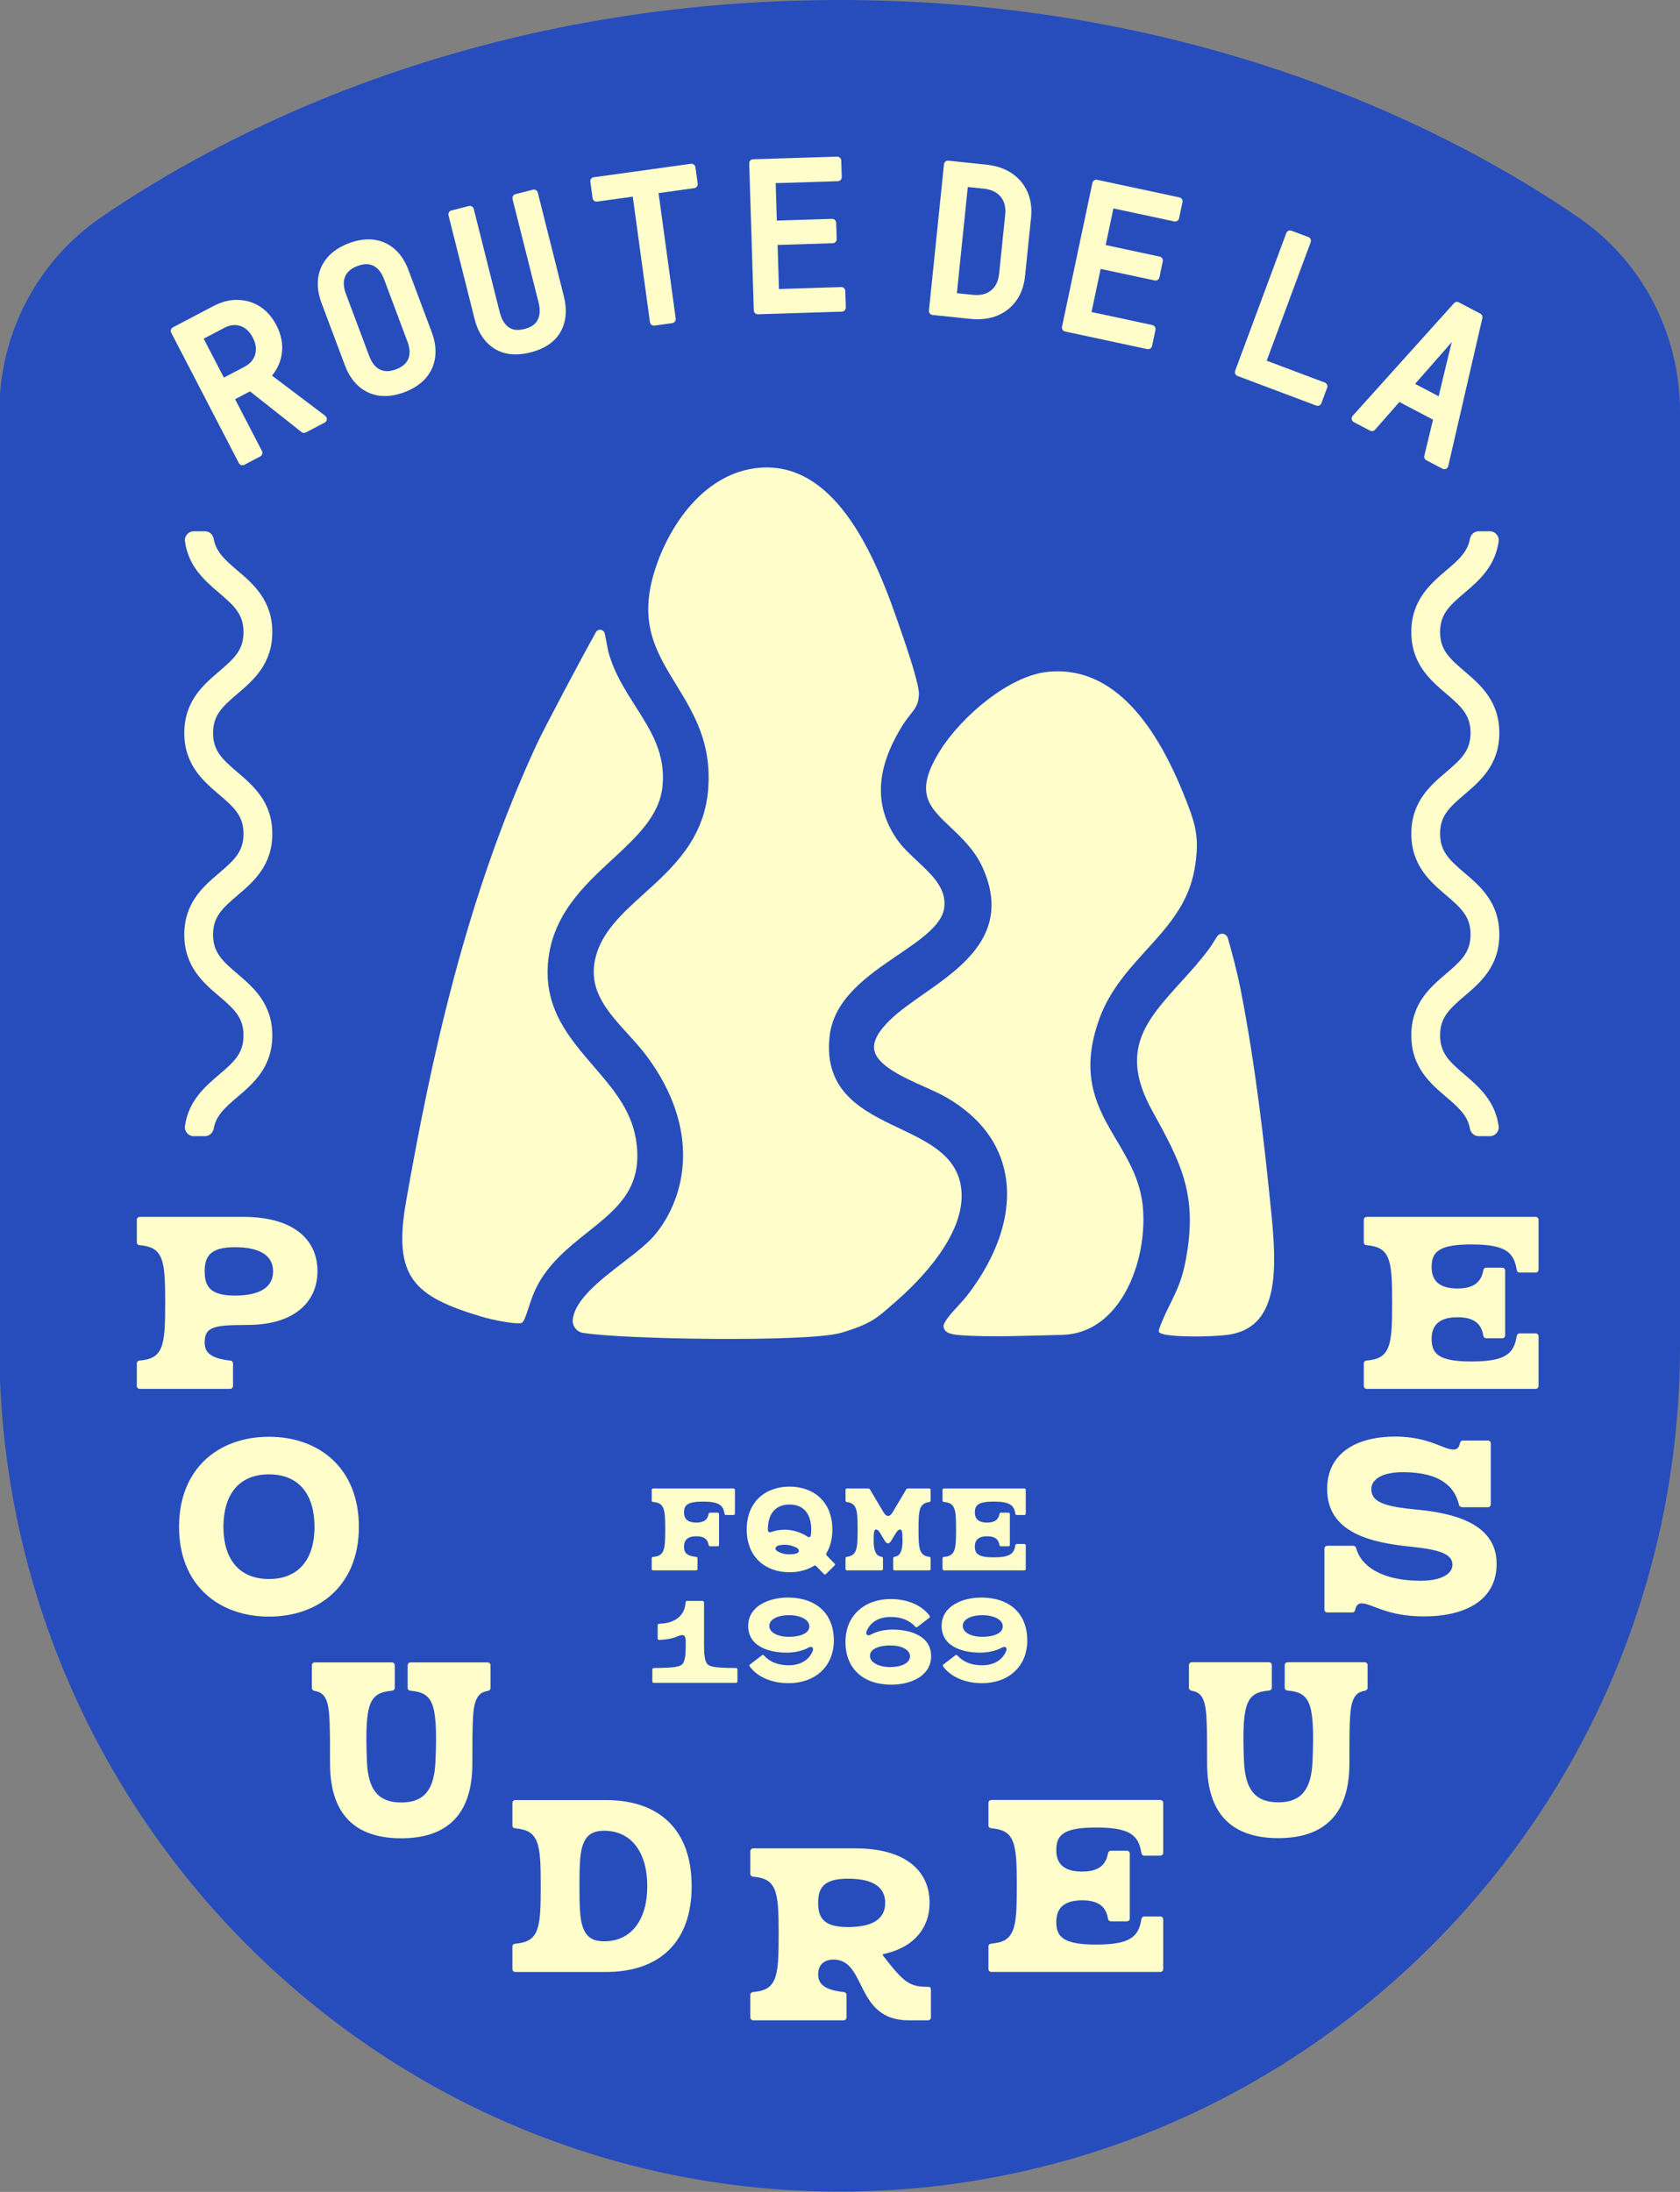 <svg width="92" height="120" viewBox="0 0 92 120" fill="none" xmlns="http://www.w3.org/2000/svg">
<rect x="0" y="0" width="92" height="120" fill="#808080" stroke="none"/>
<g clip-path="url(#clip0_5273_830)">
<path d="M86.45 11.914C79.976 7.464 66.11 0 45.982 0C25.854 0 11.988 7.464 5.513 11.914C2.038 14.302 -0.036 18.272 -0.036 22.534V73.686C-0.036 99.215 20.607 119.984 45.982 119.984C71.357 119.984 92 99.215 92 73.686V22.534C92 18.272 89.925 14.302 86.45 11.914Z" fill="#274DBC"/>
<path d="M14.894 20.563C15.184 20.216 15.364 19.819 15.429 19.378C15.506 18.857 15.407 18.328 15.136 17.805C14.906 17.363 14.604 17.019 14.239 16.785C13.872 16.549 13.46 16.426 13.013 16.419C12.575 16.403 12.119 16.53 11.667 16.767L9.471 17.921C9.364 17.977 9.322 18.11 9.378 18.218L13.082 25.354C13.109 25.405 13.155 25.444 13.21 25.462C13.232 25.469 13.254 25.472 13.276 25.472C13.311 25.472 13.346 25.463 13.378 25.447L14.252 24.988C14.359 24.931 14.401 24.798 14.345 24.69L12.873 21.855L13.691 21.426L16.512 23.654C16.581 23.707 16.672 23.716 16.749 23.676L17.779 23.135C17.845 23.099 17.89 23.032 17.896 22.957C17.902 22.882 17.869 22.808 17.809 22.763L14.894 20.563ZM13.163 17.847C13.447 17.941 13.67 18.15 13.844 18.484C14.015 18.813 14.057 19.116 13.972 19.408C13.888 19.698 13.697 19.918 13.387 20.081L12.26 20.673L11.154 18.542L12.281 17.95C12.591 17.787 12.88 17.753 13.163 17.847Z" fill="#FFFECA"/>
<path d="M22.365 14.778C22.185 14.298 21.93 13.913 21.608 13.632C21.281 13.348 20.896 13.176 20.465 13.121C20.041 13.07 19.582 13.135 19.1 13.318C18.617 13.501 18.229 13.756 17.946 14.077C17.657 14.405 17.481 14.789 17.423 15.22C17.365 15.644 17.428 16.106 17.61 16.593L18.886 19.997C19.066 20.478 19.321 20.865 19.644 21.148C19.973 21.437 20.359 21.61 20.79 21.665C20.884 21.676 20.98 21.682 21.078 21.682C21.419 21.682 21.78 21.61 22.155 21.468C22.637 21.286 23.025 21.03 23.309 20.709C23.597 20.382 23.773 19.995 23.83 19.56C23.887 19.132 23.825 18.672 23.645 18.193L22.365 14.778H22.365ZM20.806 20.232C20.555 20.111 20.358 19.862 20.219 19.493L18.943 16.088C18.803 15.713 18.788 15.403 18.899 15.142C19.008 14.884 19.226 14.696 19.568 14.566C19.748 14.498 19.913 14.463 20.064 14.463C20.204 14.463 20.333 14.493 20.452 14.551C20.7 14.674 20.897 14.924 21.035 15.294L22.311 18.698C22.45 19.069 22.467 19.387 22.36 19.644C22.255 19.9 22.034 20.088 21.687 20.22C21.345 20.349 21.057 20.353 20.806 20.232Z" fill="#FFFECA"/>
<path d="M29.45 10.546C29.42 10.428 29.299 10.357 29.183 10.387L28.227 10.63C28.171 10.645 28.122 10.681 28.093 10.731C28.063 10.781 28.054 10.841 28.068 10.898L29.494 16.563C29.588 16.936 29.572 17.255 29.447 17.508C29.326 17.753 29.09 17.918 28.728 18.01C28.357 18.105 28.071 18.073 27.853 17.915C27.626 17.751 27.463 17.479 27.369 17.105L25.943 11.439C25.929 11.383 25.893 11.334 25.843 11.304C25.793 11.274 25.734 11.265 25.677 11.279L24.721 11.523C24.603 11.553 24.532 11.673 24.562 11.791L25.988 17.456C26.175 18.202 26.54 18.749 27.071 19.084C27.407 19.296 27.796 19.402 28.233 19.402C28.489 19.402 28.762 19.366 29.05 19.293C29.837 19.092 30.392 18.712 30.699 18.165C31.005 17.621 31.064 16.963 30.875 16.211L29.45 10.546Z" fill="#FFFECA"/>
<path d="M37.836 8.967L32.516 9.704C32.396 9.72 32.312 9.832 32.329 9.952L32.451 10.848C32.459 10.906 32.489 10.958 32.536 10.994C32.582 11.029 32.641 11.045 32.698 11.036L34.652 10.766L35.592 17.637C35.6 17.695 35.63 17.747 35.676 17.783C35.715 17.812 35.761 17.828 35.809 17.828C35.819 17.828 35.829 17.827 35.839 17.826L36.816 17.69C36.873 17.682 36.926 17.652 36.961 17.605C36.996 17.559 37.011 17.5 37.003 17.442L36.064 10.571L38.018 10.3C38.076 10.292 38.128 10.261 38.163 10.215C38.198 10.168 38.214 10.11 38.206 10.052L38.083 9.156C38.067 9.035 37.957 8.95 37.836 8.968V8.967Z" fill="#FFFECA"/>
<path d="M46.064 15.717L42.657 15.824L42.583 13.41L45.606 13.315C45.727 13.311 45.822 13.209 45.818 13.088L45.79 12.195C45.789 12.137 45.764 12.081 45.721 12.041C45.679 12.001 45.627 11.985 45.564 11.982L42.541 12.077L42.477 10.027L45.884 9.92C46.005 9.916 46.1 9.814 46.096 9.692L46.068 8.788C46.066 8.73 46.041 8.674 45.999 8.634C45.956 8.594 45.904 8.574 45.842 8.575L41.241 8.72C41.12 8.724 41.025 8.826 41.029 8.947L41.279 16.993C41.281 17.051 41.306 17.107 41.348 17.147C41.389 17.185 41.443 17.206 41.498 17.206H41.505L46.106 17.061C46.227 17.057 46.322 16.955 46.319 16.834L46.29 15.93C46.286 15.808 46.181 15.713 46.064 15.717L46.064 15.717Z" fill="#FFFECA"/>
<path d="M55.399 9.482C55.017 9.227 54.545 9.069 53.995 9.012L51.935 8.797C51.873 8.792 51.819 8.808 51.774 8.845C51.729 8.882 51.7 8.936 51.694 8.994L50.871 17.001C50.859 17.122 50.946 17.23 51.066 17.243L53.127 17.457C53.264 17.471 53.397 17.479 53.527 17.479C53.919 17.479 54.277 17.414 54.597 17.286C55.029 17.112 55.383 16.835 55.652 16.462C55.918 16.091 56.08 15.636 56.134 15.11L56.462 11.918C56.516 11.391 56.449 10.914 56.264 10.5C56.077 10.084 55.786 9.741 55.399 9.482H55.399ZM53.86 10.328C54.284 10.372 54.591 10.518 54.8 10.772C55.008 11.026 55.088 11.352 55.045 11.771L54.717 14.962C54.673 15.387 54.528 15.694 54.273 15.9C54.017 16.106 53.685 16.186 53.262 16.141L52.401 16.051L52.998 10.238L53.86 10.328Z" fill="#FFFECA"/>
<path d="M64.585 10.807L60.082 9.844C59.963 9.82 59.848 9.894 59.822 10.014L58.158 17.887C58.146 17.945 58.157 18.005 58.189 18.054C58.22 18.103 58.27 18.137 58.327 18.149L62.83 19.113C62.845 19.116 62.86 19.117 62.875 19.117C62.917 19.117 62.959 19.105 62.994 19.081C63.043 19.05 63.078 19 63.089 18.943L63.276 18.058C63.288 18 63.278 17.941 63.246 17.892C63.214 17.843 63.164 17.808 63.108 17.796L59.774 17.083L60.273 14.721L63.232 15.354C63.35 15.377 63.466 15.303 63.492 15.184L63.676 14.31C63.688 14.253 63.678 14.193 63.646 14.144C63.614 14.095 63.565 14.061 63.507 14.049L60.549 13.416L60.973 11.41L64.307 12.123C64.363 12.134 64.423 12.124 64.472 12.092C64.52 12.061 64.555 12.011 64.567 11.954L64.754 11.069C64.779 10.95 64.703 10.832 64.585 10.807H64.585Z" fill="#FFFECA"/>
<path d="M72.548 20.944L69.366 19.748L71.775 13.261C71.795 13.206 71.793 13.146 71.769 13.092C71.744 13.039 71.7 12.998 71.646 12.977L70.722 12.63C70.607 12.587 70.482 12.645 70.44 12.76L67.64 20.3C67.597 20.414 67.655 20.541 67.768 20.583L72.08 22.204C72.105 22.214 72.131 22.218 72.157 22.218C72.246 22.218 72.329 22.164 72.362 22.075L72.677 21.228C72.698 21.173 72.695 21.113 72.671 21.059C72.647 21.006 72.603 20.965 72.548 20.944Z" fill="#FFFECA"/>
<path d="M81.065 17.17L79.889 16.553C79.801 16.506 79.692 16.526 79.625 16.6L74.076 22.765C74.03 22.817 74.01 22.885 74.022 22.952C74.034 23.02 74.076 23.078 74.136 23.109L75.03 23.579C75.119 23.626 75.229 23.606 75.296 23.53L76.633 22.008L78.476 22.976L77.999 24.949C77.975 25.048 78.021 25.149 78.11 25.197L78.994 25.661C79.026 25.678 79.061 25.686 79.096 25.686C79.127 25.686 79.158 25.68 79.187 25.666C79.249 25.638 79.294 25.582 79.309 25.516L81.177 17.415C81.199 17.318 81.153 17.217 81.065 17.171L81.065 17.17ZM79.503 18.725C79.445 18.949 79.382 19.202 79.315 19.484L78.783 21.694L77.493 21.016L78.997 19.305C79.185 19.093 79.354 18.899 79.503 18.725L79.503 18.725Z" fill="#FFFECA"/>
<path d="M11.223 62.202H10.613C10.322 62.202 10.088 61.944 10.128 61.654C10.321 60.259 11.239 59.479 11.993 58.838C12.85 58.109 13.335 57.649 13.335 56.685C13.335 55.721 12.85 55.261 11.993 54.532C11.146 53.812 10.092 52.915 10.092 51.167C10.092 49.42 11.146 48.523 11.992 47.802C12.85 47.072 13.335 46.613 13.335 45.648C13.335 44.683 12.85 44.224 11.992 43.494C11.146 42.774 10.092 41.877 10.092 40.13C10.092 38.382 11.146 37.484 11.992 36.763C12.85 36.033 13.335 35.573 13.335 34.608C13.335 33.642 12.85 33.182 11.992 32.453C11.239 31.811 10.321 31.03 10.128 29.634C10.088 29.344 10.322 29.086 10.613 29.086H11.223C11.466 29.086 11.66 29.268 11.704 29.508C11.83 30.203 12.288 30.627 13.011 31.242C13.857 31.962 14.912 32.86 14.912 34.608C14.912 36.356 13.857 37.254 13.011 37.974C12.153 38.704 11.668 39.164 11.668 40.13C11.668 41.095 12.153 41.554 13.01 42.283C13.857 43.004 14.912 43.9 14.912 45.648C14.912 47.395 13.857 48.293 13.011 49.013C12.153 49.743 11.668 50.203 11.668 51.168C11.668 52.133 12.153 52.592 13.01 53.321C13.857 54.041 14.912 54.938 14.912 56.685C14.912 58.433 13.857 59.329 13.01 60.049C12.289 60.663 11.83 61.086 11.704 61.78C11.66 62.02 11.466 62.202 11.223 62.202L11.223 62.202Z" fill="#FFFECA"/>
<path d="M81.585 62.202H80.974C80.732 62.202 80.537 62.02 80.494 61.78C80.368 61.084 79.909 60.661 79.187 60.046C78.34 59.325 77.286 58.428 77.286 56.68C77.286 54.931 78.34 54.034 79.187 53.313C80.044 52.584 80.529 52.123 80.529 51.158C80.529 50.193 80.044 49.734 79.187 49.005C78.34 48.284 77.286 47.388 77.286 45.64C77.286 43.893 78.34 42.995 79.187 42.275C80.044 41.545 80.529 41.085 80.529 40.12C80.529 39.155 80.044 38.696 79.187 37.967C78.34 37.246 77.286 36.35 77.286 34.602C77.286 32.855 78.34 31.959 79.187 31.238C79.909 30.625 80.367 30.202 80.494 29.508C80.537 29.268 80.732 29.086 80.974 29.086H81.585C81.876 29.086 82.109 29.344 82.069 29.634C81.876 31.029 80.959 31.809 80.205 32.45C79.348 33.179 78.863 33.638 78.863 34.602C78.863 35.566 79.348 36.026 80.205 36.756C81.052 37.476 82.106 38.373 82.106 40.12C82.106 41.868 81.052 42.765 80.205 43.486C79.348 44.215 78.863 44.675 78.863 45.64C78.863 46.605 79.348 47.064 80.205 47.793C81.052 48.514 82.106 49.41 82.106 51.158C82.106 52.906 81.052 53.803 80.205 54.524C79.348 55.254 78.863 55.714 78.863 56.68C78.863 57.645 79.348 58.105 80.205 58.835C80.959 59.477 81.876 60.258 82.07 61.654C82.11 61.944 81.876 62.202 81.585 62.202L81.585 62.202Z" fill="#FFFECA"/>
<path d="M35.77 85.234C36.051 85.209 36.224 85.132 36.321 84.901C36.418 84.675 36.428 84.301 36.428 83.732C36.428 83.162 36.418 82.788 36.321 82.562C36.224 82.332 36.051 82.254 35.77 82.229C35.714 82.224 35.689 82.198 35.689 82.147V81.572C35.689 81.521 35.72 81.49 35.77 81.49H40.165C40.216 81.49 40.246 81.521 40.246 81.572V82.86C40.246 82.911 40.216 82.942 40.165 82.942H39.762C39.711 82.942 39.686 82.916 39.676 82.865C39.604 82.403 39.37 82.208 38.493 82.208C37.642 82.208 37.458 82.403 37.458 82.798C37.458 83.085 37.585 83.357 38.131 83.357C38.574 83.357 38.753 83.172 38.804 82.89C38.814 82.839 38.84 82.814 38.891 82.814H39.293C39.344 82.814 39.375 82.844 39.375 82.896V84.573C39.375 84.624 39.344 84.655 39.293 84.655H38.891C38.84 84.655 38.814 84.629 38.804 84.578C38.758 84.291 38.58 84.106 38.131 84.106C37.586 84.106 37.458 84.383 37.458 84.67C37.458 84.993 37.585 85.178 38.115 85.234C38.172 85.24 38.197 85.265 38.197 85.317V85.891C38.197 85.942 38.166 85.973 38.115 85.973H35.77C35.719 85.973 35.689 85.942 35.689 85.891V85.317C35.689 85.265 35.714 85.239 35.77 85.234Z" fill="#FFFECA"/>
<path d="M44.567 85.727C44.195 85.957 43.736 86.076 43.237 86.076C41.926 86.076 40.892 85.255 40.892 83.737C40.892 82.208 41.926 81.388 43.237 81.388C44.547 81.388 45.582 82.208 45.582 83.737C45.582 84.245 45.47 84.675 45.261 85.024C45.23 85.075 45.24 85.121 45.281 85.168L45.699 85.599C45.735 85.635 45.74 85.67 45.699 85.711L45.23 86.173C45.189 86.214 45.154 86.209 45.118 86.173L44.705 85.747C44.664 85.706 44.618 85.696 44.567 85.727ZM44.404 84.05C44.419 83.952 44.425 83.844 44.425 83.737C44.425 82.901 44.027 82.367 43.237 82.367C42.446 82.367 42.049 82.901 42.049 83.737V83.757C42.054 83.865 42.125 83.911 42.227 83.875C42.472 83.788 42.727 83.747 42.971 83.747C43.384 83.747 43.843 83.875 44.21 84.121C44.302 84.188 44.384 84.162 44.404 84.05ZM43.604 85.05C43.782 85.004 43.797 84.824 43.634 84.737C43.43 84.629 43.191 84.568 42.971 84.568C42.864 84.568 42.747 84.583 42.64 84.609C42.462 84.655 42.411 84.809 42.533 84.896C42.717 85.024 42.951 85.096 43.237 85.096C43.369 85.096 43.492 85.081 43.604 85.05Z" fill="#FFFECA"/>
<path d="M46.38 85.229C46.599 85.204 46.762 85.127 46.859 84.901C46.956 84.675 46.966 84.301 46.966 83.732C46.966 83.162 46.956 82.788 46.859 82.562C46.762 82.337 46.599 82.26 46.38 82.234C46.329 82.224 46.303 82.198 46.303 82.147V81.572C46.303 81.521 46.334 81.49 46.385 81.49H47.547C47.588 81.49 47.623 81.506 47.644 81.547L48.378 82.783C48.546 83.065 48.72 83.065 48.888 82.783L49.622 81.547C49.642 81.506 49.678 81.49 49.719 81.49H50.881C50.932 81.49 50.963 81.521 50.963 81.572V82.147C50.963 82.198 50.937 82.224 50.886 82.234C50.667 82.26 50.504 82.337 50.407 82.562C50.31 82.788 50.3 83.162 50.3 83.732C50.3 84.301 50.31 84.675 50.407 84.901C50.504 85.127 50.667 85.204 50.886 85.229C50.937 85.239 50.963 85.265 50.963 85.317V85.891C50.963 85.942 50.932 85.973 50.881 85.973H48.995C48.944 85.973 48.913 85.942 48.913 85.891V85.317C48.913 85.265 48.939 85.239 48.99 85.229C49.158 85.198 49.28 85.121 49.352 84.901C49.428 84.675 49.423 84.455 49.423 84.296C49.418 83.86 49.398 83.737 49.285 83.737C49.163 83.737 49.061 83.921 48.903 84.188L48.801 84.357C48.694 84.537 48.562 84.537 48.455 84.357L48.352 84.188C48.194 83.921 48.103 83.737 47.98 83.737C47.868 83.737 47.848 83.86 47.843 84.296C47.843 84.455 47.838 84.675 47.914 84.901C47.985 85.122 48.108 85.198 48.276 85.229C48.327 85.239 48.352 85.265 48.352 85.317V85.891C48.352 85.942 48.322 85.973 48.271 85.973H46.385C46.334 85.973 46.303 85.942 46.303 85.891V85.317C46.303 85.265 46.328 85.239 46.38 85.229H46.38Z" fill="#FFFECA"/>
<path d="M51.697 85.234C51.977 85.209 52.151 85.132 52.248 84.901C52.345 84.675 52.355 84.301 52.355 83.732C52.355 83.162 52.345 82.788 52.248 82.562C52.151 82.332 51.977 82.254 51.697 82.229C51.641 82.224 51.615 82.198 51.615 82.147V81.572C51.615 81.521 51.646 81.49 51.697 81.49H56.092C56.142 81.49 56.173 81.521 56.173 81.572V82.86C56.173 82.911 56.142 82.942 56.092 82.942H55.689C55.638 82.942 55.612 82.916 55.602 82.865C55.531 82.403 55.296 82.208 54.419 82.208C53.568 82.208 53.384 82.403 53.384 82.798C53.384 83.085 53.512 83.357 54.057 83.357C54.501 83.357 54.679 83.172 54.73 82.89C54.741 82.839 54.766 82.814 54.817 82.814H55.22C55.271 82.814 55.301 82.844 55.301 82.896V84.573C55.301 84.624 55.271 84.655 55.22 84.655H54.817C54.766 84.655 54.741 84.629 54.73 84.578C54.684 84.291 54.506 84.106 54.057 84.106C53.512 84.106 53.384 84.383 53.384 84.67C53.384 85.06 53.568 85.26 54.419 85.26C55.296 85.26 55.531 85.065 55.602 84.603C55.612 84.552 55.638 84.527 55.689 84.527H56.092C56.142 84.527 56.173 84.557 56.173 84.609V85.891C56.173 85.942 56.142 85.973 56.092 85.973H51.697C51.646 85.973 51.615 85.942 51.615 85.891V85.317C51.615 85.265 51.641 85.239 51.697 85.234Z" fill="#FFFECA"/>
<path d="M35.811 91.318C37.157 91.313 37.34 91.226 37.447 90.98C37.544 90.754 37.554 90.379 37.554 89.887V89.867C37.554 89.482 37.401 89.446 37.049 89.605C36.789 89.713 36.473 89.769 36.096 89.779C36.045 89.779 36.015 89.749 36.015 89.698V88.979C36.015 88.928 36.045 88.897 36.096 88.897C37.039 88.867 37.508 88.395 37.544 87.728C37.544 87.671 37.575 87.646 37.625 87.646H38.472C38.523 87.646 38.553 87.677 38.553 87.728V89.887C38.553 90.38 38.563 90.754 38.66 90.98C38.767 91.226 38.951 91.313 40.297 91.318C40.353 91.318 40.383 91.349 40.383 91.4V92.046C40.383 92.098 40.353 92.129 40.302 92.129H35.806C35.754 92.129 35.724 92.098 35.724 92.046V91.4C35.724 91.349 35.755 91.318 35.811 91.318L35.811 91.318Z" fill="#FFFECA"/>
<path d="M45.662 89.81C45.662 91.251 44.617 92.149 43.184 92.149C42.246 92.149 41.466 91.795 41.058 91.236C41.028 91.19 41.033 91.154 41.074 91.123L41.726 90.621C41.767 90.59 41.803 90.595 41.838 90.636C42.164 90.995 42.618 91.169 43.184 91.169C43.877 91.169 44.336 90.846 44.515 90.359C44.566 90.21 44.453 90.102 44.275 90.2C43.959 90.374 43.546 90.477 43.062 90.477C42.404 90.477 40.972 90.282 40.972 89.015C40.972 87.943 42.083 87.461 43.148 87.461C44.647 87.461 45.662 88.297 45.662 89.81V89.81ZM42.129 89.015C42.129 89.379 42.593 89.61 43.2 89.61C43.852 89.61 44.321 89.405 44.321 89.041C44.321 88.656 43.806 88.425 43.2 88.425C42.634 88.425 42.129 88.63 42.129 89.015Z" fill="#FFFECA"/>
<path d="M46.3 89.882C46.3 88.441 47.345 87.543 48.777 87.543C49.715 87.543 50.495 87.897 50.903 88.456C50.934 88.502 50.928 88.538 50.888 88.569L50.235 89.072C50.194 89.103 50.159 89.097 50.123 89.056C49.797 88.697 49.343 88.523 48.777 88.523C48.084 88.523 47.625 88.846 47.447 89.333C47.396 89.482 47.508 89.59 47.686 89.492C48.002 89.318 48.415 89.215 48.9 89.215C49.557 89.215 50.99 89.41 50.99 90.677C50.99 91.749 49.878 92.231 48.813 92.231C47.314 92.231 46.3 91.395 46.3 89.882ZM49.833 90.677C49.833 90.313 49.369 90.082 48.762 90.082C48.109 90.082 47.64 90.287 47.64 90.651C47.64 91.036 48.155 91.267 48.762 91.267C49.328 91.267 49.833 91.062 49.833 90.677Z" fill="#FFFECA"/>
<path d="M56.255 89.81C56.255 91.251 55.21 92.149 53.778 92.149C52.839 92.149 52.059 91.795 51.652 91.236C51.621 91.19 51.626 91.154 51.667 91.123L52.319 90.621C52.36 90.59 52.396 90.595 52.432 90.636C52.758 90.995 53.212 91.169 53.778 91.169C54.471 91.169 54.93 90.846 55.108 90.359C55.159 90.21 55.047 90.102 54.868 90.2C54.552 90.374 54.139 90.477 53.655 90.477C52.998 90.477 51.565 90.282 51.565 89.015C51.565 87.943 52.676 87.461 53.742 87.461C55.241 87.461 56.255 88.297 56.255 89.81V89.81ZM52.722 89.015C52.722 89.379 53.186 89.61 53.793 89.61C54.446 89.61 54.914 89.405 54.914 89.041C54.914 88.656 54.4 88.425 53.793 88.425C53.227 88.425 52.722 88.63 52.722 89.015Z" fill="#FFFECA"/>
<path d="M7.665 74.484C8.254 74.43 8.617 74.268 8.821 73.784C9.024 73.31 9.046 72.524 9.046 71.328C9.046 70.133 9.024 69.347 8.821 68.873C8.618 68.388 8.254 68.227 7.665 68.172C7.547 68.161 7.493 68.108 7.493 68V66.794C7.493 66.686 7.558 66.621 7.665 66.621H13.338C15.983 66.621 17.385 67.796 17.385 69.594C17.385 71.317 16.068 72.502 13.681 72.534L12.91 72.545C11.476 72.567 11.208 72.814 11.208 73.514C11.208 73.988 11.476 74.365 12.589 74.484C12.696 74.494 12.76 74.548 12.76 74.656V75.862C12.76 75.97 12.696 76.035 12.589 76.035H7.665C7.558 76.035 7.493 75.97 7.493 75.862V74.656C7.493 74.548 7.547 74.494 7.665 74.484V74.484ZM14.955 69.605C14.955 68.776 14.291 68.28 12.857 68.28C11.476 68.28 11.208 68.819 11.208 69.605C11.208 70.392 11.476 70.93 12.857 70.93C14.291 70.93 14.955 70.434 14.955 69.605Z" fill="#FFFECA"/>
<path d="M9.805 83.592C9.805 80.383 11.978 78.659 14.729 78.659C17.48 78.659 19.653 80.383 19.653 83.592C19.653 86.78 17.48 88.504 14.729 88.504C11.978 88.504 9.805 86.78 9.805 83.592ZM17.223 83.592C17.223 81.836 16.388 80.716 14.729 80.716C13.07 80.716 12.235 81.836 12.235 83.592C12.235 85.326 13.07 86.446 14.729 86.446C16.388 86.446 17.223 85.326 17.223 83.592Z" fill="#FFFECA"/>
<path d="M18.074 96.548C18.074 94.577 18.063 93.737 17.935 93.263C17.806 92.8 17.593 92.638 17.239 92.573C17.132 92.552 17.079 92.498 17.079 92.39V91.184C17.079 91.076 17.143 91.012 17.25 91.012H21.446C21.553 91.012 21.618 91.076 21.618 91.184V92.39C21.618 92.498 21.564 92.552 21.446 92.563C20.858 92.616 20.494 92.778 20.29 93.263C20.087 93.737 20.012 94.631 20.097 96.494C20.172 97.991 20.718 98.68 21.971 98.68C23.223 98.68 23.769 97.991 23.844 96.494C23.93 94.631 23.855 93.737 23.651 93.263C23.448 92.778 23.084 92.616 22.495 92.563C22.378 92.552 22.324 92.498 22.324 92.39V91.184C22.324 91.076 22.388 91.012 22.495 91.012H26.692C26.799 91.012 26.863 91.076 26.863 91.184V92.39C26.863 92.498 26.809 92.552 26.702 92.573C26.349 92.638 26.135 92.8 26.006 93.263C25.878 93.737 25.867 94.577 25.867 96.548C25.867 99.638 24.176 100.64 21.971 100.64C19.766 100.64 18.074 99.638 18.074 96.548Z" fill="#FFFECA"/>
<path d="M28.231 106.41C28.82 106.356 29.184 106.194 29.387 105.71C29.591 105.236 29.612 104.45 29.612 103.254C29.612 102.059 29.591 101.273 29.387 100.799C29.184 100.314 28.82 100.152 28.231 100.098C28.113 100.087 28.06 100.034 28.06 99.926V98.72C28.06 98.612 28.124 98.547 28.231 98.547H33.166C36.132 98.547 37.876 100.195 37.876 103.265C37.876 106.313 36.132 107.96 33.166 107.96H28.231C28.124 107.96 28.06 107.896 28.06 107.788V106.582C28.06 106.474 28.113 106.42 28.231 106.409V106.41ZM35.446 103.265C35.446 101.412 34.579 100.228 33.081 100.228C32.545 100.228 32.16 100.4 31.956 100.906C31.753 101.359 31.732 102.112 31.732 103.254C31.732 104.397 31.753 105.15 31.956 105.602C32.16 106.108 32.545 106.281 33.081 106.281C34.579 106.281 35.446 105.096 35.446 103.265Z" fill="#FFFECA"/>
<path d="M45.639 107.278C45.296 107.278 44.803 107.44 44.803 108.086C44.803 108.56 45.071 108.937 46.184 109.055C46.291 109.066 46.356 109.12 46.356 109.228V110.434C46.356 110.542 46.292 110.606 46.184 110.606H41.26C41.153 110.606 41.089 110.542 41.089 110.434V109.228C41.089 109.12 41.142 109.066 41.26 109.055C41.849 109.001 42.213 108.84 42.416 108.355C42.62 107.881 42.641 107.095 42.641 105.899C42.641 104.703 42.62 103.917 42.416 103.444C42.213 102.959 41.849 102.797 41.26 102.744C41.142 102.733 41.089 102.679 41.089 102.571V101.365C41.089 101.257 41.153 101.193 41.26 101.193H46.859C49.503 101.193 50.905 102.366 50.905 104.165C50.905 105.587 50.006 106.643 48.347 106.987V107.052C49.514 108.549 49.781 108.775 50.873 108.775C50.938 108.775 50.98 108.84 50.98 108.947V110.434C50.98 110.541 50.916 110.606 50.809 110.606H49.76C46.795 110.606 47.48 107.278 45.638 107.278L45.639 107.278ZM48.475 104.176C48.475 103.347 47.865 102.852 46.431 102.852C45.071 102.852 44.803 103.39 44.803 104.176C44.803 104.962 45.071 105.501 46.431 105.501C47.865 105.501 48.475 105.006 48.475 104.176Z" fill="#FFFECA"/>
<path d="M54.301 106.405C54.889 106.351 55.253 106.19 55.457 105.705C55.66 105.231 55.682 104.445 55.682 103.249C55.682 102.053 55.66 101.267 55.457 100.794C55.254 100.309 54.889 100.147 54.301 100.094C54.183 100.083 54.129 100.029 54.129 99.921V98.715C54.129 98.607 54.194 98.543 54.301 98.543H63.529C63.636 98.543 63.7 98.607 63.7 98.715V101.419C63.7 101.526 63.636 101.591 63.529 101.591H62.683C62.576 101.591 62.522 101.537 62.501 101.429C62.351 100.46 61.858 100.051 60.017 100.051C58.23 100.051 57.844 100.46 57.844 101.29C57.844 101.893 58.112 102.463 59.257 102.463C60.188 102.463 60.563 102.075 60.67 101.483C60.692 101.376 60.745 101.322 60.852 101.322H61.698C61.805 101.322 61.869 101.386 61.869 101.494V105.016C61.869 105.124 61.805 105.188 61.698 105.188H60.852C60.745 105.188 60.692 105.134 60.67 105.027C60.574 104.423 60.199 104.036 59.257 104.036C58.112 104.036 57.844 104.617 57.844 105.22C57.844 106.039 58.23 106.459 60.017 106.459C61.858 106.459 62.351 106.05 62.501 105.081C62.522 104.973 62.576 104.919 62.683 104.919H63.529C63.636 104.919 63.7 104.984 63.7 105.091V107.784C63.7 107.892 63.636 107.956 63.529 107.956H54.301C54.194 107.956 54.129 107.892 54.129 107.784V106.578C54.129 106.47 54.183 106.416 54.301 106.405Z" fill="#FFFECA"/>
<path d="M66.103 96.538C66.103 94.567 66.092 93.727 65.964 93.254C65.835 92.79 65.621 92.628 65.268 92.564C65.161 92.542 65.108 92.489 65.108 92.381V91.174C65.108 91.067 65.172 91.002 65.279 91.002H69.475C69.582 91.002 69.647 91.067 69.647 91.174V92.381C69.647 92.488 69.593 92.542 69.475 92.553C68.886 92.607 68.523 92.769 68.319 93.254C68.116 93.727 68.041 94.621 68.126 96.485C68.201 97.981 68.747 98.671 70 98.671C71.252 98.671 71.798 97.981 71.873 96.485C71.959 94.621 71.884 93.727 71.68 93.254C71.477 92.769 71.113 92.607 70.524 92.553C70.406 92.542 70.353 92.489 70.353 92.381V91.174C70.353 91.067 70.417 91.002 70.524 91.002H74.721C74.828 91.002 74.892 91.067 74.892 91.174V92.381C74.892 92.488 74.838 92.542 74.731 92.564C74.378 92.628 74.164 92.79 74.036 93.254C73.907 93.727 73.896 94.567 73.896 96.538C73.896 99.629 72.205 100.631 70 100.631C67.795 100.631 66.103 99.629 66.103 96.538Z" fill="#FFFECA"/>
<path d="M74.572 87.781C74.379 87.781 74.272 87.878 74.219 88.115C74.197 88.223 74.144 88.277 74.037 88.277H72.698C72.591 88.277 72.527 88.212 72.527 88.104V84.798C72.527 84.69 72.591 84.626 72.698 84.626H74.09C74.186 84.626 74.251 84.679 74.272 84.776C74.518 85.681 75.578 86.542 77.805 86.542C78.961 86.542 79.539 86.144 79.539 85.67C79.539 85.1 78.918 84.841 77.205 84.669C75.086 84.453 72.677 83.914 72.677 81.524C72.677 79.499 74.358 78.648 76.402 78.648C78.244 78.648 79.036 79.359 79.593 79.359C79.785 79.359 79.892 79.262 79.946 79.025C79.967 78.917 80.021 78.864 80.128 78.864H81.466C81.573 78.864 81.637 78.928 81.637 79.036V82.343C81.637 82.45 81.573 82.515 81.466 82.515H80.085C79.989 82.515 79.914 82.461 79.892 82.364C79.678 81.459 78.95 80.597 76.831 80.597C75.674 80.597 75.096 80.996 75.096 81.524C75.096 82.202 75.749 82.472 77.462 82.633C79.582 82.827 81.958 83.387 81.958 85.617C81.958 87.609 80.246 88.492 77.976 88.492C75.921 88.492 75.129 87.781 74.572 87.781Z" fill="#FFFECA"/>
<path d="M74.855 74.484C75.444 74.43 75.808 74.268 76.011 73.784C76.215 73.31 76.236 72.524 76.236 71.328C76.236 70.133 76.215 69.347 76.011 68.873C75.808 68.388 75.444 68.227 74.855 68.172C74.737 68.161 74.684 68.108 74.684 68V66.794C74.684 66.686 74.748 66.621 74.855 66.621H84.083C84.19 66.621 84.254 66.686 84.254 66.794V69.497C84.254 69.605 84.19 69.669 84.083 69.669H83.237C83.13 69.669 83.077 69.616 83.055 69.508C82.905 68.538 82.413 68.129 80.572 68.129C78.784 68.129 78.398 68.539 78.398 69.368C78.398 69.971 78.666 70.542 79.812 70.542C80.743 70.542 81.118 70.154 81.225 69.562C81.246 69.454 81.3 69.4 81.407 69.4H82.252C82.359 69.4 82.424 69.465 82.424 69.573V73.095C82.424 73.202 82.359 73.267 82.252 73.267H81.407C81.3 73.267 81.246 73.213 81.225 73.105C81.128 72.502 80.754 72.114 79.812 72.114C78.666 72.114 78.398 72.696 78.398 73.299C78.398 74.118 78.784 74.537 80.572 74.537C82.413 74.537 82.905 74.129 83.055 73.159C83.077 73.052 83.13 72.998 83.237 72.998H84.083C84.19 72.998 84.254 73.062 84.254 73.17V75.862C84.254 75.97 84.19 76.035 84.083 76.035H74.855C74.748 76.035 74.684 75.97 74.684 75.862V74.656C74.684 74.548 74.737 74.494 74.855 74.484Z" fill="#FFFECA"/>
<path d="M48.678 71.583C48.768 71.504 48.861 71.422 48.962 71.336C50.233 70.247 53.132 67.433 52.597 64.812C52.269 63.209 50.791 62.506 49.226 61.761C47.289 60.839 45.093 59.794 45.429 56.741C45.657 54.675 47.517 53.41 49.158 52.293C50.39 51.455 51.554 50.663 51.699 49.747C51.87 48.675 51.078 47.934 50.241 47.15C49.824 46.761 49.393 46.358 49.088 45.907C47.845 44.066 47.966 42.024 49.456 39.663C49.589 39.453 49.724 39.283 49.843 39.133C50.126 38.777 50.312 38.541 50.322 37.993C50.333 37.363 49.479 34.934 49.158 34.019L49.071 33.771C47.786 30.087 45.605 25.235 41.545 25.613H41.544C38.673 25.882 36.764 28.568 35.934 30.992C34.901 34.009 35.89 35.625 37.035 37.495C38.002 39.076 39.002 40.71 38.774 43.288C38.536 45.975 36.804 47.54 35.276 48.92C34.039 50.037 32.871 51.092 32.575 52.594C32.248 54.26 33.288 55.403 34.389 56.614C34.751 57.012 35.126 57.424 35.442 57.852C38.36 61.803 37.6 65.447 35.916 67.54C35.506 68.05 34.829 68.572 34.111 69.124C32.876 70.075 31.477 71.153 31.367 72.247C31.327 72.643 31.645 72.921 31.879 72.962C33.983 73.331 44.278 73.493 46.066 72.965C47.631 72.503 48.025 72.156 48.678 71.583L48.678 71.583Z" fill="#FFFECA"/>
<path d="M52.564 73.094C54.22 73.227 56.531 73.113 58.123 73.082C59.249 73.06 60.219 72.579 61.006 71.652C62.109 70.352 62.734 68.221 62.597 66.223C62.493 64.699 61.815 63.555 61.159 62.449C60.125 60.707 59.057 58.905 60.213 55.749C60.775 54.216 61.792 53.096 62.776 52.012C63.974 50.694 65.105 49.448 65.425 47.532C65.714 45.799 65.461 45.075 64.81 43.46C62.886 38.692 60.371 36.446 57.332 36.787C55.248 37.021 52.68 39.194 51.495 41.074C50.039 43.386 50.844 44.147 52.062 45.298C52.682 45.885 53.385 46.549 53.817 47.51C55.407 51.045 52.734 52.914 50.585 54.416C49.905 54.892 49.262 55.342 48.767 55.815C48.103 56.45 47.802 57.003 47.873 57.459C48.008 58.325 49.453 58.973 50.614 59.493C51.075 59.699 51.51 59.894 51.85 60.093C53.669 61.159 54.749 62.587 55.06 64.337C55.422 66.377 54.671 68.725 52.946 70.949C52.854 71.067 52.673 71.267 52.463 71.497C52.207 71.779 51.629 72.383 51.672 72.638C51.728 72.979 52.079 73.055 52.564 73.094Z" fill="#FFFECA"/>
<path d="M29.366 70.498C30.03 69.171 31.12 68.303 32.175 67.463C33.837 66.139 35.273 64.996 34.817 62.33C34.545 60.74 33.55 59.586 32.497 58.364C31.182 56.838 29.821 55.259 30.003 52.786C30.197 50.129 31.968 48.493 33.53 47.05C34.868 45.813 36.132 44.646 36.283 43.021C36.447 41.25 35.652 40.005 34.811 38.687C34.227 37.772 33.623 36.827 33.309 35.663C33.292 35.597 33.208 35.127 33.122 34.703C33.07 34.449 32.757 34.392 32.632 34.614C31.764 36.162 29.756 39.964 29.403 40.726C25.487 49.159 23.583 58.122 22.237 65.778C21.512 69.902 22.635 70.97 26.379 72.085C27.006 72.272 28.22 72.507 28.547 72.434C28.686 72.404 28.836 71.94 28.956 71.568C29.064 71.234 29.186 70.856 29.366 70.498Z" fill="#FFFECA"/>
<path d="M63.525 72.972C63.924 73.225 66.303 73.199 67.215 73.08C70.044 72.71 69.955 69.594 69.594 66.158L69.549 65.719C69.246 62.729 68.75 58.278 67.938 54.169C67.742 53.175 67.439 52.056 67.243 51.371C67.162 51.092 66.82 51.028 66.657 51.262C66.595 51.35 66.319 51.801 66.248 51.897C65.739 52.588 65.18 53.204 64.639 53.799C62.762 55.869 61.279 57.504 63.08 60.776C64.693 63.705 65.666 65.473 64.881 69.249C64.693 70.151 64.383 70.777 64.083 71.383C63.927 71.698 63.766 72.024 63.617 72.395L63.583 72.479C63.411 72.899 63.442 72.919 63.525 72.972H63.525Z" fill="#FFFECA"/>
</g>
<defs>
<clipPath id="clip0_5273_830">
<rect width="92" height="120" fill="white"/>
</clipPath>
</defs>
</svg>
